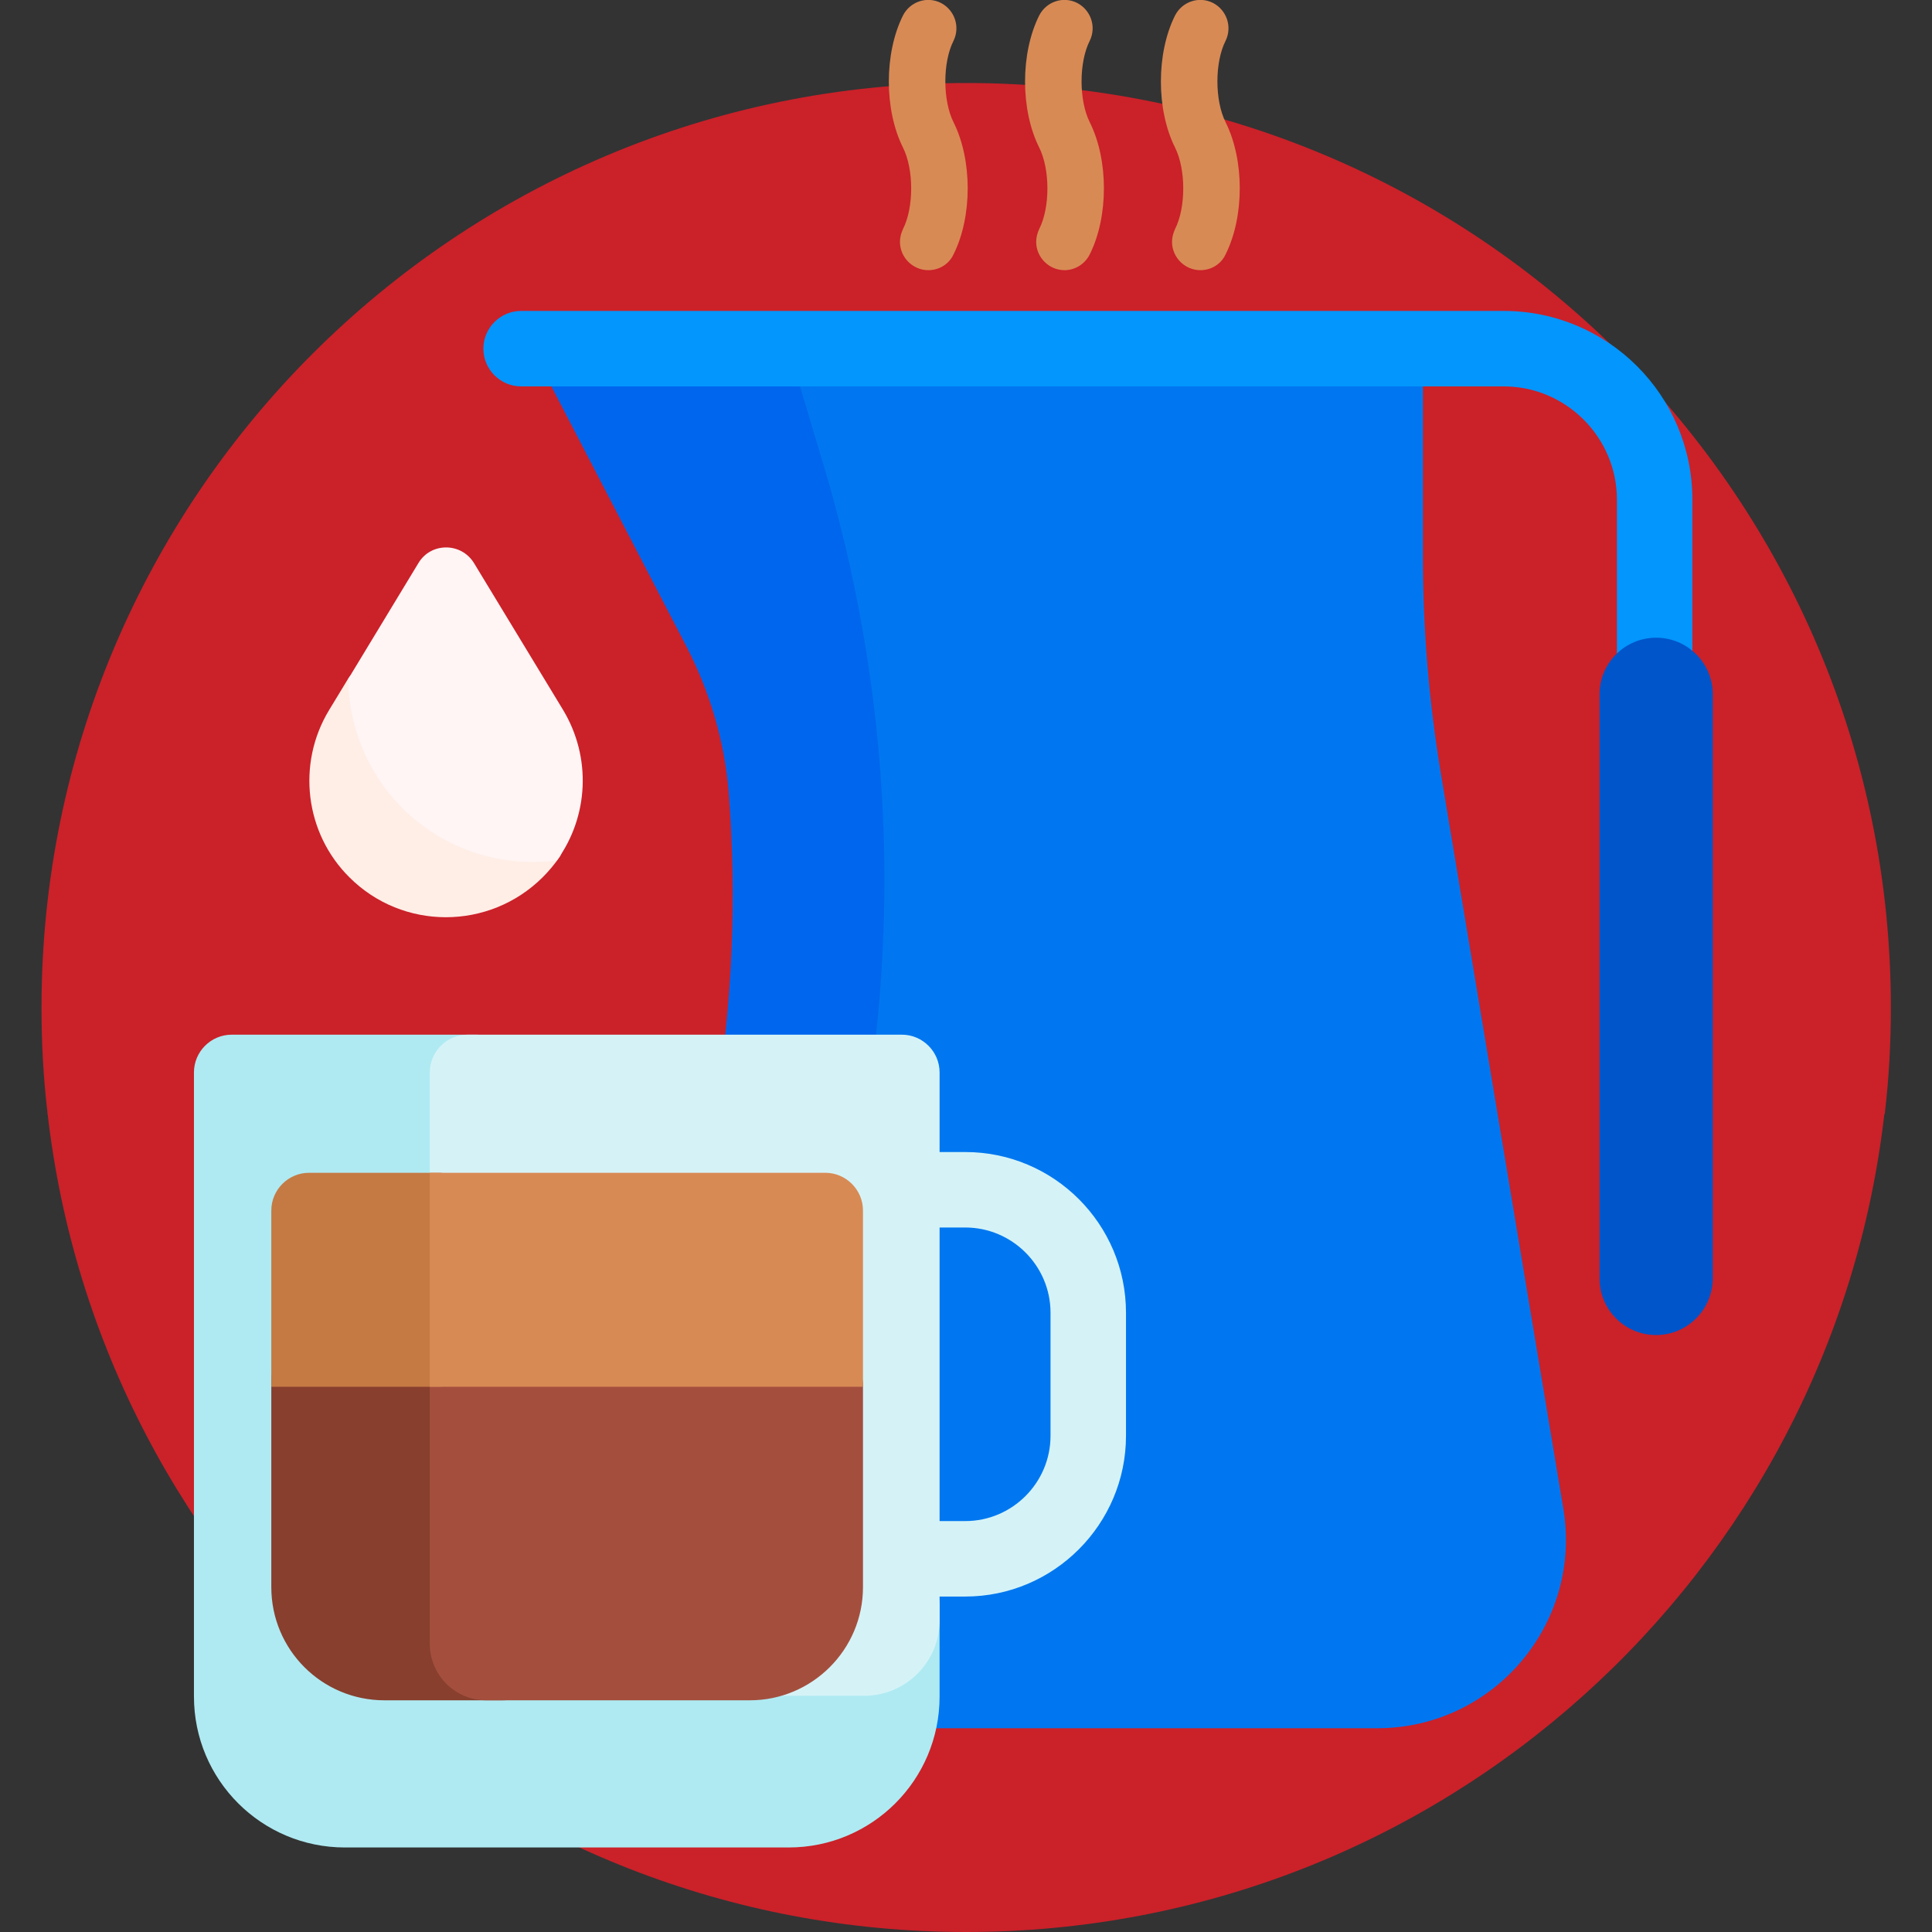 <?xml version="1.0" encoding="utf-8"?>
<!-- Generator: Adobe Illustrator 25.0.0, SVG Export Plug-In . SVG Version: 6.00 Build 0)  -->
<svg version="1.1" id="Capa_1" xmlns="http://www.w3.org/2000/svg" xmlns:xlink="http://www.w3.org/1999/xlink" x="0px" y="0px"
	 viewBox="0 0 512 512" style="enable-background:new 0 0 512 512;" xml:space="preserve">
<rect x="0" y="0" width="512" height="512" fill="#333333" stroke="none"/>
<style type="text/css">
	.st0{fill:#CB2129;}
	.st1{fill:#0066ED;}
	.st2{fill:#0077F0;}
	.st3{fill:#0396FD;}
	.st4{fill:#0055CA;}
	.st5{fill:#AFEAF2;}
	.st6{fill:#D5F3F7;}
	.st7{fill:#883F2E;}
	.st8{fill:#A44F3E;}
	.st9{fill:#C57A44;}
	.st10{fill:#D88A55;}
	.st11{fill:#FFEEE6;}
	.st12{fill:#FFF5F5;}
</style>
<path class="st0" d="M485.5,310.8c0.6-3.5,1.2-7,1.7-10.5c0.2-1.8,12.1-3.5,12.3-5.3c1.1-9.3,1.6-18.6,1.6-28
	c0-135.3-109.7-245-245-245S11,131.7,11,267c0,9.5,0.5,18.8,1.6,28c0.2,1.8,8.2,5,8.4,6.8c0.5,3.5,1,7,1.7,10.5L485.5,310.8z"/>
<path class="st0" d="M12.6,295C26.5,417.1,130.2,512,256,512s229.5-94.9,243.4-217H12.6z"/>
<path class="st1" d="M212.6,90.8h-72.5l41.8,80.5c6.2,12,10.1,25.1,11.2,38.6c2.2,28.1,1,56.3-3.6,84.1l-17.6,105.7
	c-5.1,30.5,18.4,58.2,49.3,58.2h50c-30.9,0-54.4-27.8-49.3-58.2L239.4,294c8.7-51.9,5.4-105.1-9.7-155.6L212.6,90.8z"/>
<path class="st2" d="M381.8,204.7c-3.1-18.8-4.7-37.8-4.7-56.9V88l-167.6,6l8.9,29.7c16.7,56,20.4,115.1,10.7,172.7l-19.6,117.3
	c-2.8,16.6,2.1,32.4,11.8,44.3H365c30.9,0,54.4-27.8,49.3-58.2L381.8,204.7z"/>
<path class="st3" d="M438.5,342.4c-5.5,0-10-4.5-10-10v-200c0-16.5-13.5-30-30-30H138.1c-5.5,0-10-4.5-10-10s4.5-10,10-10h260.4
	c27.6,0,50,22.4,50,50v200C448.5,337.9,444,342.4,438.5,342.4z"/>
<path class="st4" d="M438.9,353.8c-8.3,0-15-6.7-15-15V184c0-8.3,6.7-15,15-15s15,6.7,15,15v154.7
	C453.9,347,447.2,353.8,438.9,353.8L438.9,353.8z"/>
<path class="st5" d="M175.4,413.1c-22.1,0-40-17.9-40-40v-89.9c0-5-4-9-9-9H61.4c-5.5,0-10,4.5-10,10v165.4c0,22.1,17.9,40,40,40
	H209c22.1,0,40-17.9,40-40v-24c0-6.9-5.6-12.5-12.5-12.5L175.4,413.1L175.4,413.1z"/>
<path class="st6" d="M255.8,423.1h-42.4c-5.5,0-10-4.5-10-10s4.5-10,10-10h42.4c12.5,0,22.6-10.2,22.6-22.6v-32.6
	c0-12.5-10.2-22.6-22.6-22.6h-42.4c-5.5,0-10-4.5-10-10s4.5-10,10-10h42.4c23.5,0,42.6,19.1,42.6,42.6v32.6
	C298.4,403.9,279.3,423.1,255.8,423.1L255.8,423.1z"/>
<path class="st6" d="M229,449.4h-83.3c-17.6,0-31.8-14.2-31.8-31.8V284.2c0-5.5,4.5-10,10-10H239c5.5,0,10,4.5,10,10v145.2
	C249,440.4,240.1,449.4,229,449.4L229,449.4z"/>
<path class="st7" d="M133.1,450.6h-31.2c-16.6,0-30-13.4-30-30v-55.3c0-2.8,2.2-5,5-5h49.2c12.2,0,22,9.9,22,22v53.2
	C148.1,443.9,141.4,450.6,133.1,450.6z"/>
<path class="st8" d="M198.7,450.6h-69.8c-8.3,0-15-6.7-15-15v-68.8c0-2.8,2.2-5,5-5h104.8c2.8,0,5,2.2,5,5v53.8
	C228.7,437.2,215.2,450.6,198.7,450.6L198.7,450.6z"/>
<path class="st9" d="M116.3,367.5H71.9v-46.7c0-5.5,4.5-10,10-10h34.4c3.7,0,6.7,3,6.7,6.7c0,0,0,0,0,0v43.3
	C123,364.5,120,367.5,116.3,367.5C116.3,367.5,116.3,367.5,116.3,367.5z"/>
<g>
	<path class="st10" d="M228.7,367.5H113.9v-56.7h104.8c5.5,0,10,4.5,10,10V367.5z M246,71.6c-4.1,0-7.5-3.4-7.5-7.5
		c0-1.2,0.3-2.3,0.8-3.4c2.9-5.7,2.9-15.8,0-21.6c-5-10-5-25,0-35c1.9-3.7,6.4-5.2,10.1-3.3c3.6,1.9,5.1,6.3,3.3,10
		c-2.9,5.7-2.9,15.8,0,21.6c5,10,5,25,0,35C251.5,70,248.9,71.6,246,71.6z M282.1,71.6c-4.1,0-7.5-3.4-7.5-7.5
		c0-1.2,0.3-2.3,0.8-3.4c2.9-5.7,2.9-15.8,0-21.6c-5-10-5-25,0-35c1.9-3.7,6.4-5.2,10.1-3.3c3.6,1.9,5.1,6.3,3.3,10
		c-2.9,5.7-2.9,15.8,0,21.6c5,10,5,25,0,35C287.5,70,284.9,71.6,282.1,71.6L282.1,71.6z M318.1,71.6c-4.1,0-7.5-3.4-7.5-7.5
		c0-1.2,0.3-2.3,0.8-3.4c2.9-5.7,2.9-15.8,0-21.6c-5-10-5-25,0-35c1.9-3.7,6.4-5.2,10.1-3.3c3.6,1.9,5.1,6.3,3.3,10
		c-2.9,5.7-2.9,15.8,0,21.6c5,10,5,25,0,35C323.6,70,321,71.6,318.1,71.6z"/>
</g>
<path class="st11" d="M113.8,201.8c-6.2-6.2-11.1-13.5-14.6-21.5c-1.3-2.9-5.3-3.2-6.9-0.5l-5.1,8.4c-8.6,14.2-6.4,32.6,5.4,44.3
	c14.1,14.1,37,14.1,51.2,0c1.7-1.7,3.2-3.5,4.5-5.4c1.8-2.7,0.3-6.4-2.9-7.3C133.8,216.8,122.9,210.8,113.8,201.8L113.8,201.8z"/>
<path class="st12" d="M125.6,149.2c-3.4-5.5-11.4-5.5-14.7,0l-18.6,30.7c0.1,12.5,5,24.9,14.3,34.2c11.2,11.2,26.4,15.8,41,13.9
	c8.4-11.6,9.2-27.3,1.6-39.9L125.6,149.2z"/>
</svg>
